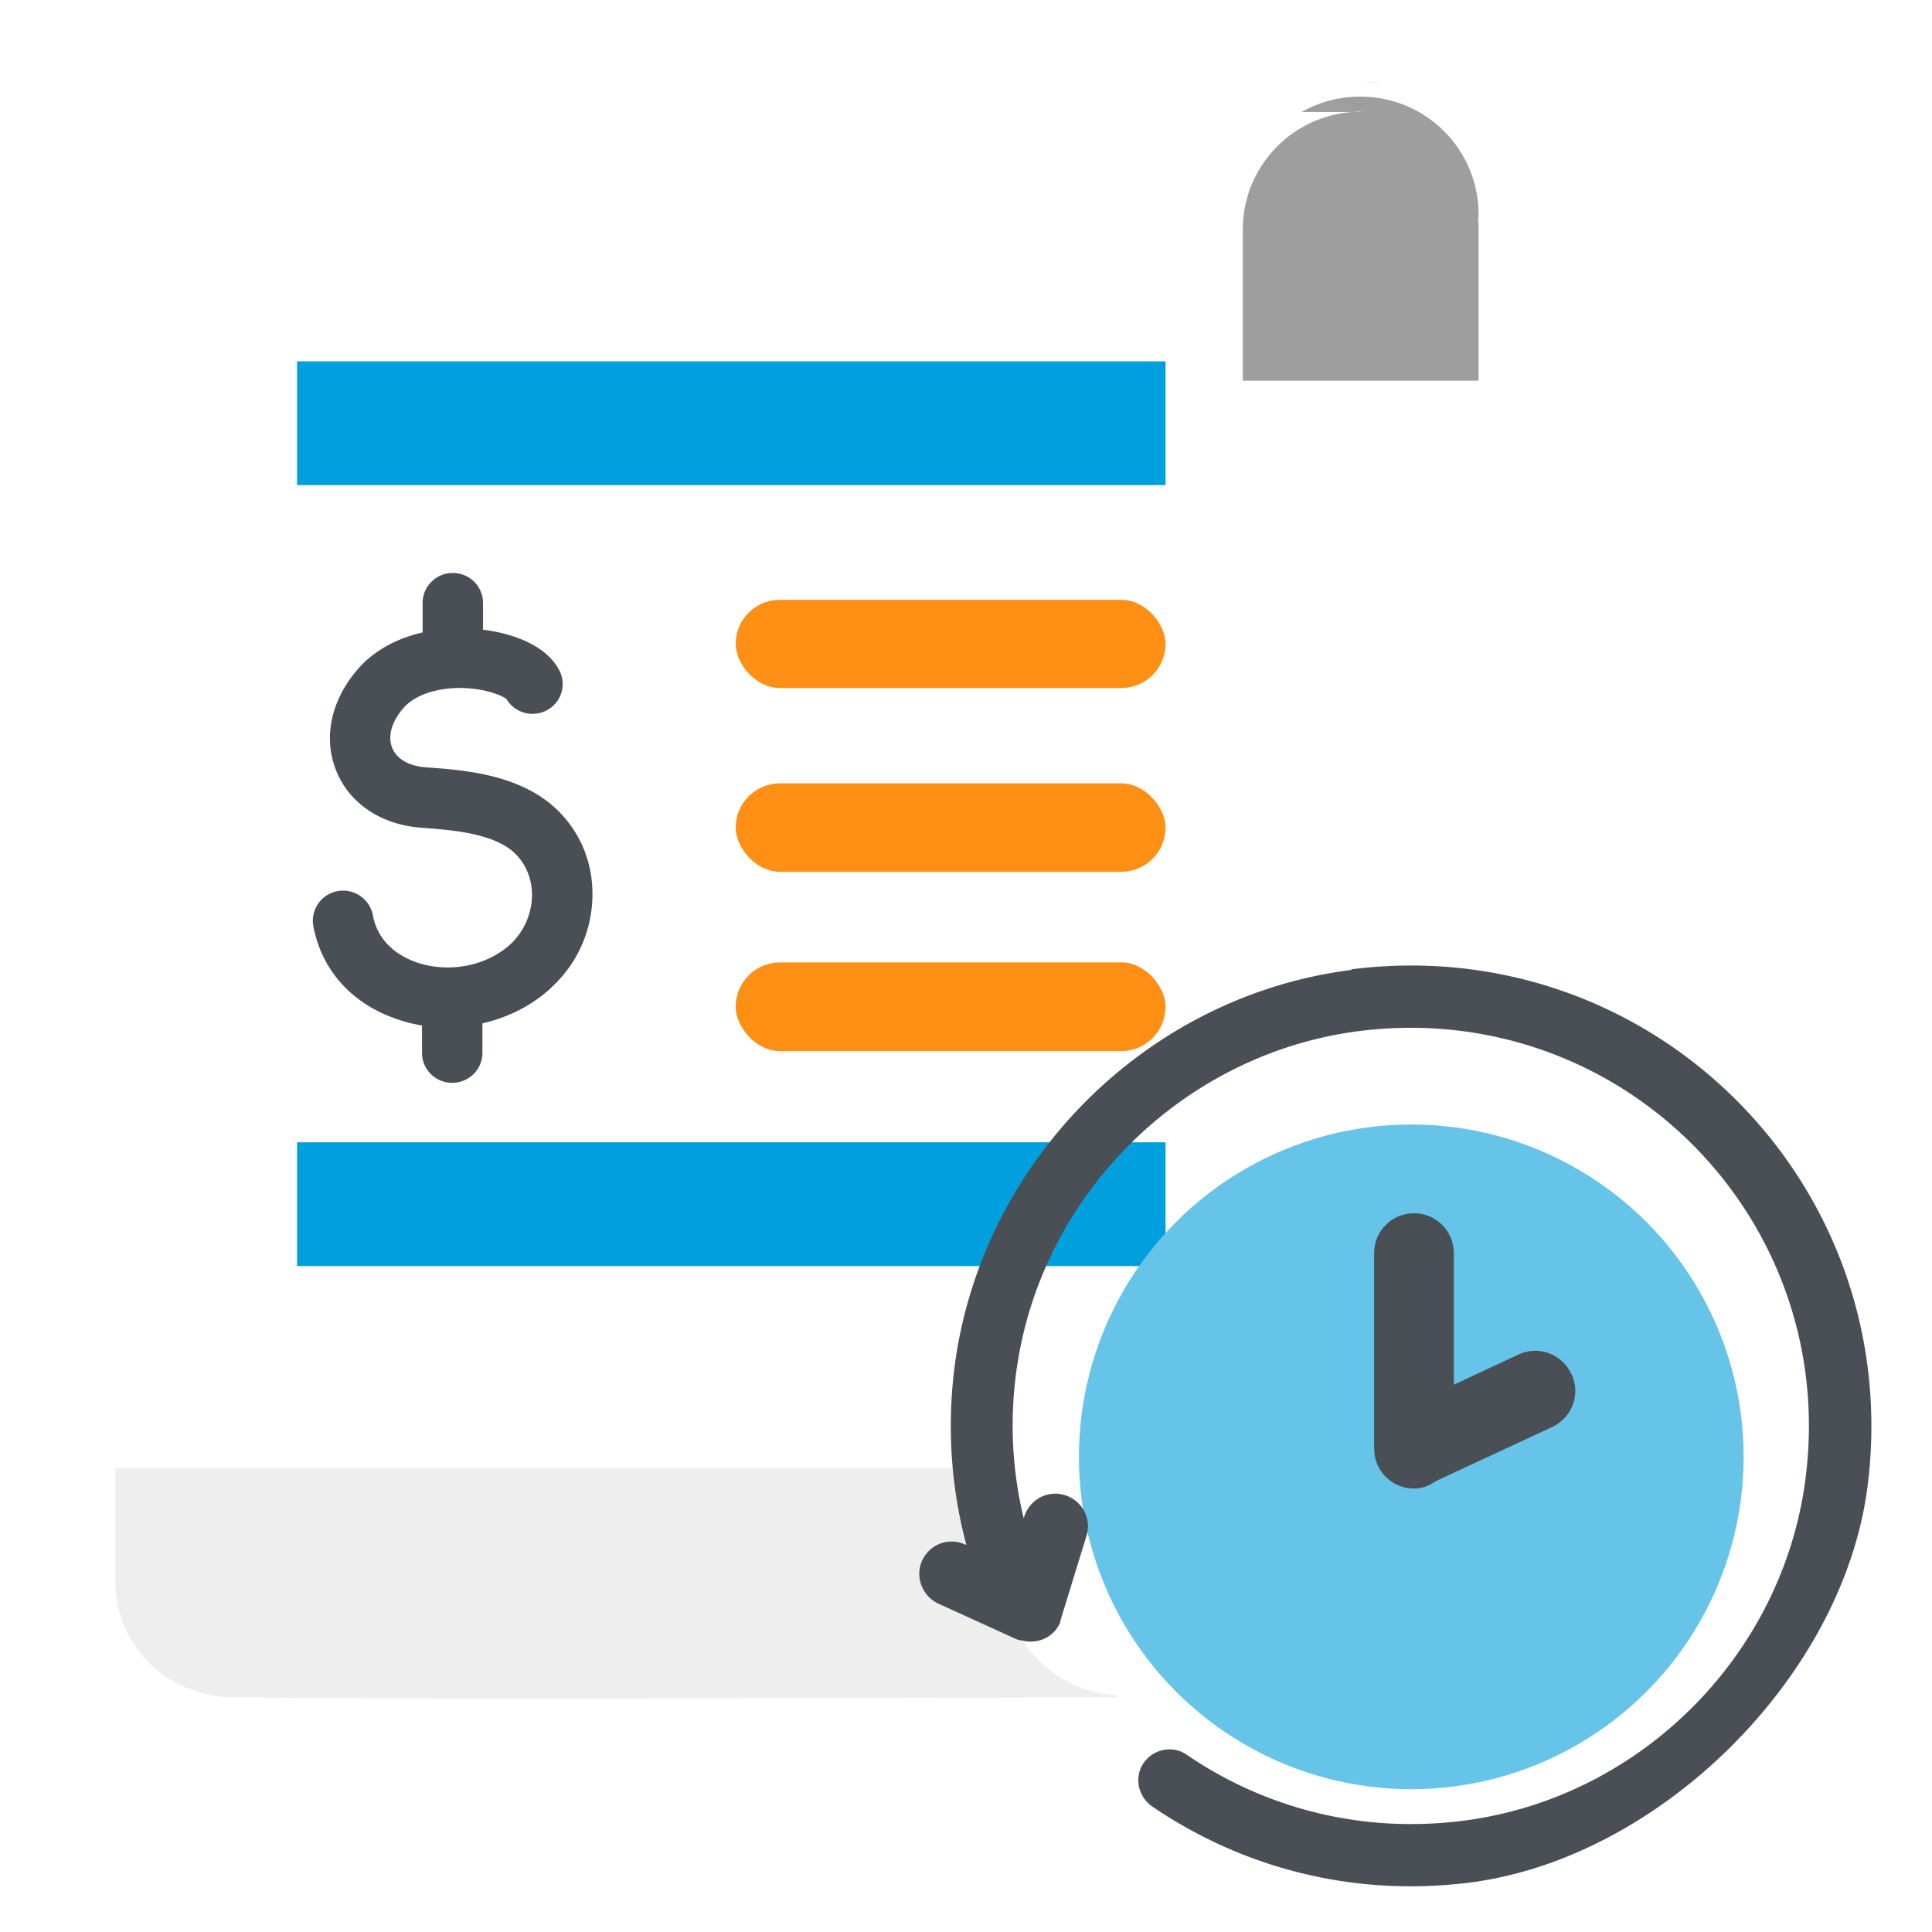 <svg class="illustration" aria-labelledby="pay-history" xmlns="http://www.w3.org/2000/svg" viewBox="0 0 64 64"><title id="pay-history">Pay History</title><defs><filter id="drop-shadow-1" filterUnits="userSpaceOnUse"><feOffset dy=".5"/><feGaussianBlur result="blur" stdDeviation="1"/><feFlood flood-color="#000" flood-opacity=".4"/><feComposite in2="blur" operator="in"/><feComposite in="SourceGraphic"/></filter><filter id="drop-shadow-2" filterUnits="userSpaceOnUse"><feOffset dy="1"/><feGaussianBlur result="blur-2" stdDeviation="1.5"/><feFlood flood-color="#000" flood-opacity=".4"/><feComposite in2="blur-2" operator="in"/><feComposite in="SourceGraphic"/></filter><filter id="drop-shadow-3" filterUnits="userSpaceOnUse"><feOffset dy="1"/><feGaussianBlur result="blur-3" stdDeviation="1.5"/><feFlood flood-color="#000" flood-opacity=".3"/><feComposite in2="blur-3" operator="in"/><feComposite in="SourceGraphic"/></filter><filter id="drop-shadow-4" filterUnits="userSpaceOnUse"><feOffset dy="1.5"/><feGaussianBlur result="blur-4" stdDeviation="2.5"/><feFlood flood-color="#000" flood-opacity=".3"/><feComposite in2="blur-4" operator="in"/><feComposite in="SourceGraphic"/></filter><filter id="drop-shadow-5" filterUnits="userSpaceOnUse"><feOffset dy=".5"/><feGaussianBlur result="blur-5" stdDeviation="1"/><feFlood flood-color="#000" flood-opacity=".3"/><feComposite in2="blur-5" operator="in"/><feComposite in="SourceGraphic"/></filter><clipPath id="clippath"><path id="overlay" d="M0 0h64v64H0z" style="fill:none"/></clipPath><style>.cls-5{fill:#4a4f55}.cls-10{fill:#00a0df}.cls-11{fill:#ff9015}</style></defs><g id="Business"><g id="pay_history" data-name="pay history"><g id="assets" style="clip-path:url(#clippath);fill:none"><g id="page"><path d="M45.78 2.71h-.71c.12 0 .23.02.35.04.12 0 .23-.04.35-.04Z" style="fill:#eee"/><path d="M48.97 6.74s.01-.09.01-.14c0-2.15-1.75-3.9-3.92-3.9s-3.92 1.74-3.92 3.9v5.51h7.84v-5.2c0-.06-.02-.11-.02-.17Z" style="fill:#9e9e9e;filter:url(#drop-shadow-1)"/><path d="M45.07 2.71H14.65c-4.21 0-7.62 3.37-7.62 7.52v37.4h26.25v.54l.04-.04V51.38c0 .49.1.96.27 1.39a3.934 3.934 0 0 0 3.38 2.38l.08.08h-.28c.16.02.31.05.47.05 2.16 0 3.92-1.74 3.92-3.9 0-.05-.01-.09-.01-.14 0-.06.02-.11.02-.17V6.6c0-2.15 1.75-3.9 3.92-3.9Z" style="fill:#fff;filter:url(#drop-shadow-2)"/><path d="M36.96 55.15c-2.05-.12-3.68-1.8-3.68-3.87v-3.64H3.82V51.39c0 2.1 1.67 3.75 3.76 3.83s29.46.01 29.46.01l-.08-.08Z" style="filter:url(#drop-shadow-3);fill:#eee"/></g><g id="contents"><path d="M18.31 32.67c-.64.62-1.46 1.03-2.33 1.23v.98c0 .55-.45.99-1 .99s-1-.44-1-.99v-.91c-.25-.04-.5-.1-.74-.18-1.54-.49-2.58-1.62-2.86-3.11-.1-.54.26-1.06.8-1.16.54-.1 1.06.25 1.17.79.19 1.03 1.03 1.43 1.51 1.59 1.08.34 2.31.08 3.08-.65.4-.39.65-.93.68-1.49.03-.56-.16-1.07-.52-1.45-.69-.71-2.1-.81-3.13-.89-1.32-.09-2.38-.79-2.82-1.86-.46-1.1-.19-2.37.71-3.4.52-.6 1.27-1.01 2.14-1.21v-.98c0-.55.45-.99 1-.99s1 .44 1 .99v.89c.66.08 2 .37 2.52 1.33.26.48.08 1.09-.41 1.34a1 1 0 0 1-1.33-.37c-.14-.12-.75-.38-1.62-.37-.79.02-1.44.26-1.79.66-.4.45-.54.96-.37 1.34.15.36.56.59 1.12.63 1.27.09 3.2.23 4.42 1.49.76.78 1.14 1.82 1.08 2.93a4.172 4.172 0 0 1-1.29 2.81Z" class="cls-5"/><rect width="14.24" height="2.92" x="24.37" y="19.87" class="cls-11" rx="1.46" ry="1.46"/><rect width="14.24" height="2.93" x="24.37" y="25.95" class="cls-11" rx="1.47" ry="1.47"/><rect width="14.24" height="2.94" x="24.37" y="31.88" class="cls-11" rx="1.47" ry="1.47"/><path d="M9.84 11.97h28.77v4.1H9.84zM9.84 37.84h28.77v4.1H9.84z" class="cls-10"/></g><g id="wind"><circle cx="46.75" cy="46.76" r="11.01" style="fill:#66c4e8;filter:url(#drop-shadow-4)"/><path d="M52.05 45.51c-.31-.66-1.09-.95-1.75-.64l-2.14 1v-4.36c0-.73-.59-1.32-1.32-1.32s-1.32.59-1.32 1.32v6.48c0 .73.59 1.32 1.32 1.32.28 0 .52-.1.73-.25l3.85-1.79c.66-.31.95-1.09.64-1.75Z" class="cls-5"/><path d="M44.77 31.63c-7.05.89-12.63 6.75-13.22 13.82-.15 1.82.02 3.57.46 5.22h-.03c-.54-.26-1.18-.02-1.43.52s0 1.18.53 1.43l2.61 1.19s.06.01.09.02c0 0 .01 0 .02.01h.05c.5.14 1.04-.09 1.26-.57.02-.05.02-.11.04-.16l.84-2.73c.18-.57-.14-1.17-.71-1.35-.57-.18-1.17.14-1.35.71l-.02.05a13.14 13.14 0 0 1-.19-5.21c.94-5.76 5.71-10.31 11.52-10.95 8.54-.94 15.67 6.28 14.57 14.85-.74 5.79-5.38 10.49-11.16 11.31-3.49.49-6.75-.39-9.35-2.17-.44-.3-1.05-.19-1.38.23-.37.48-.24 1.16.26 1.5 2.9 1.97 6.5 2.98 10.36 2.53 6.37-.73 12.54-6.82 13.33-13.18 1.24-9.97-7.14-18.35-17.11-17.09Z" style="fill:#4a4f55;filter:url(#drop-shadow-5)"/></g></g></g></g></svg>
